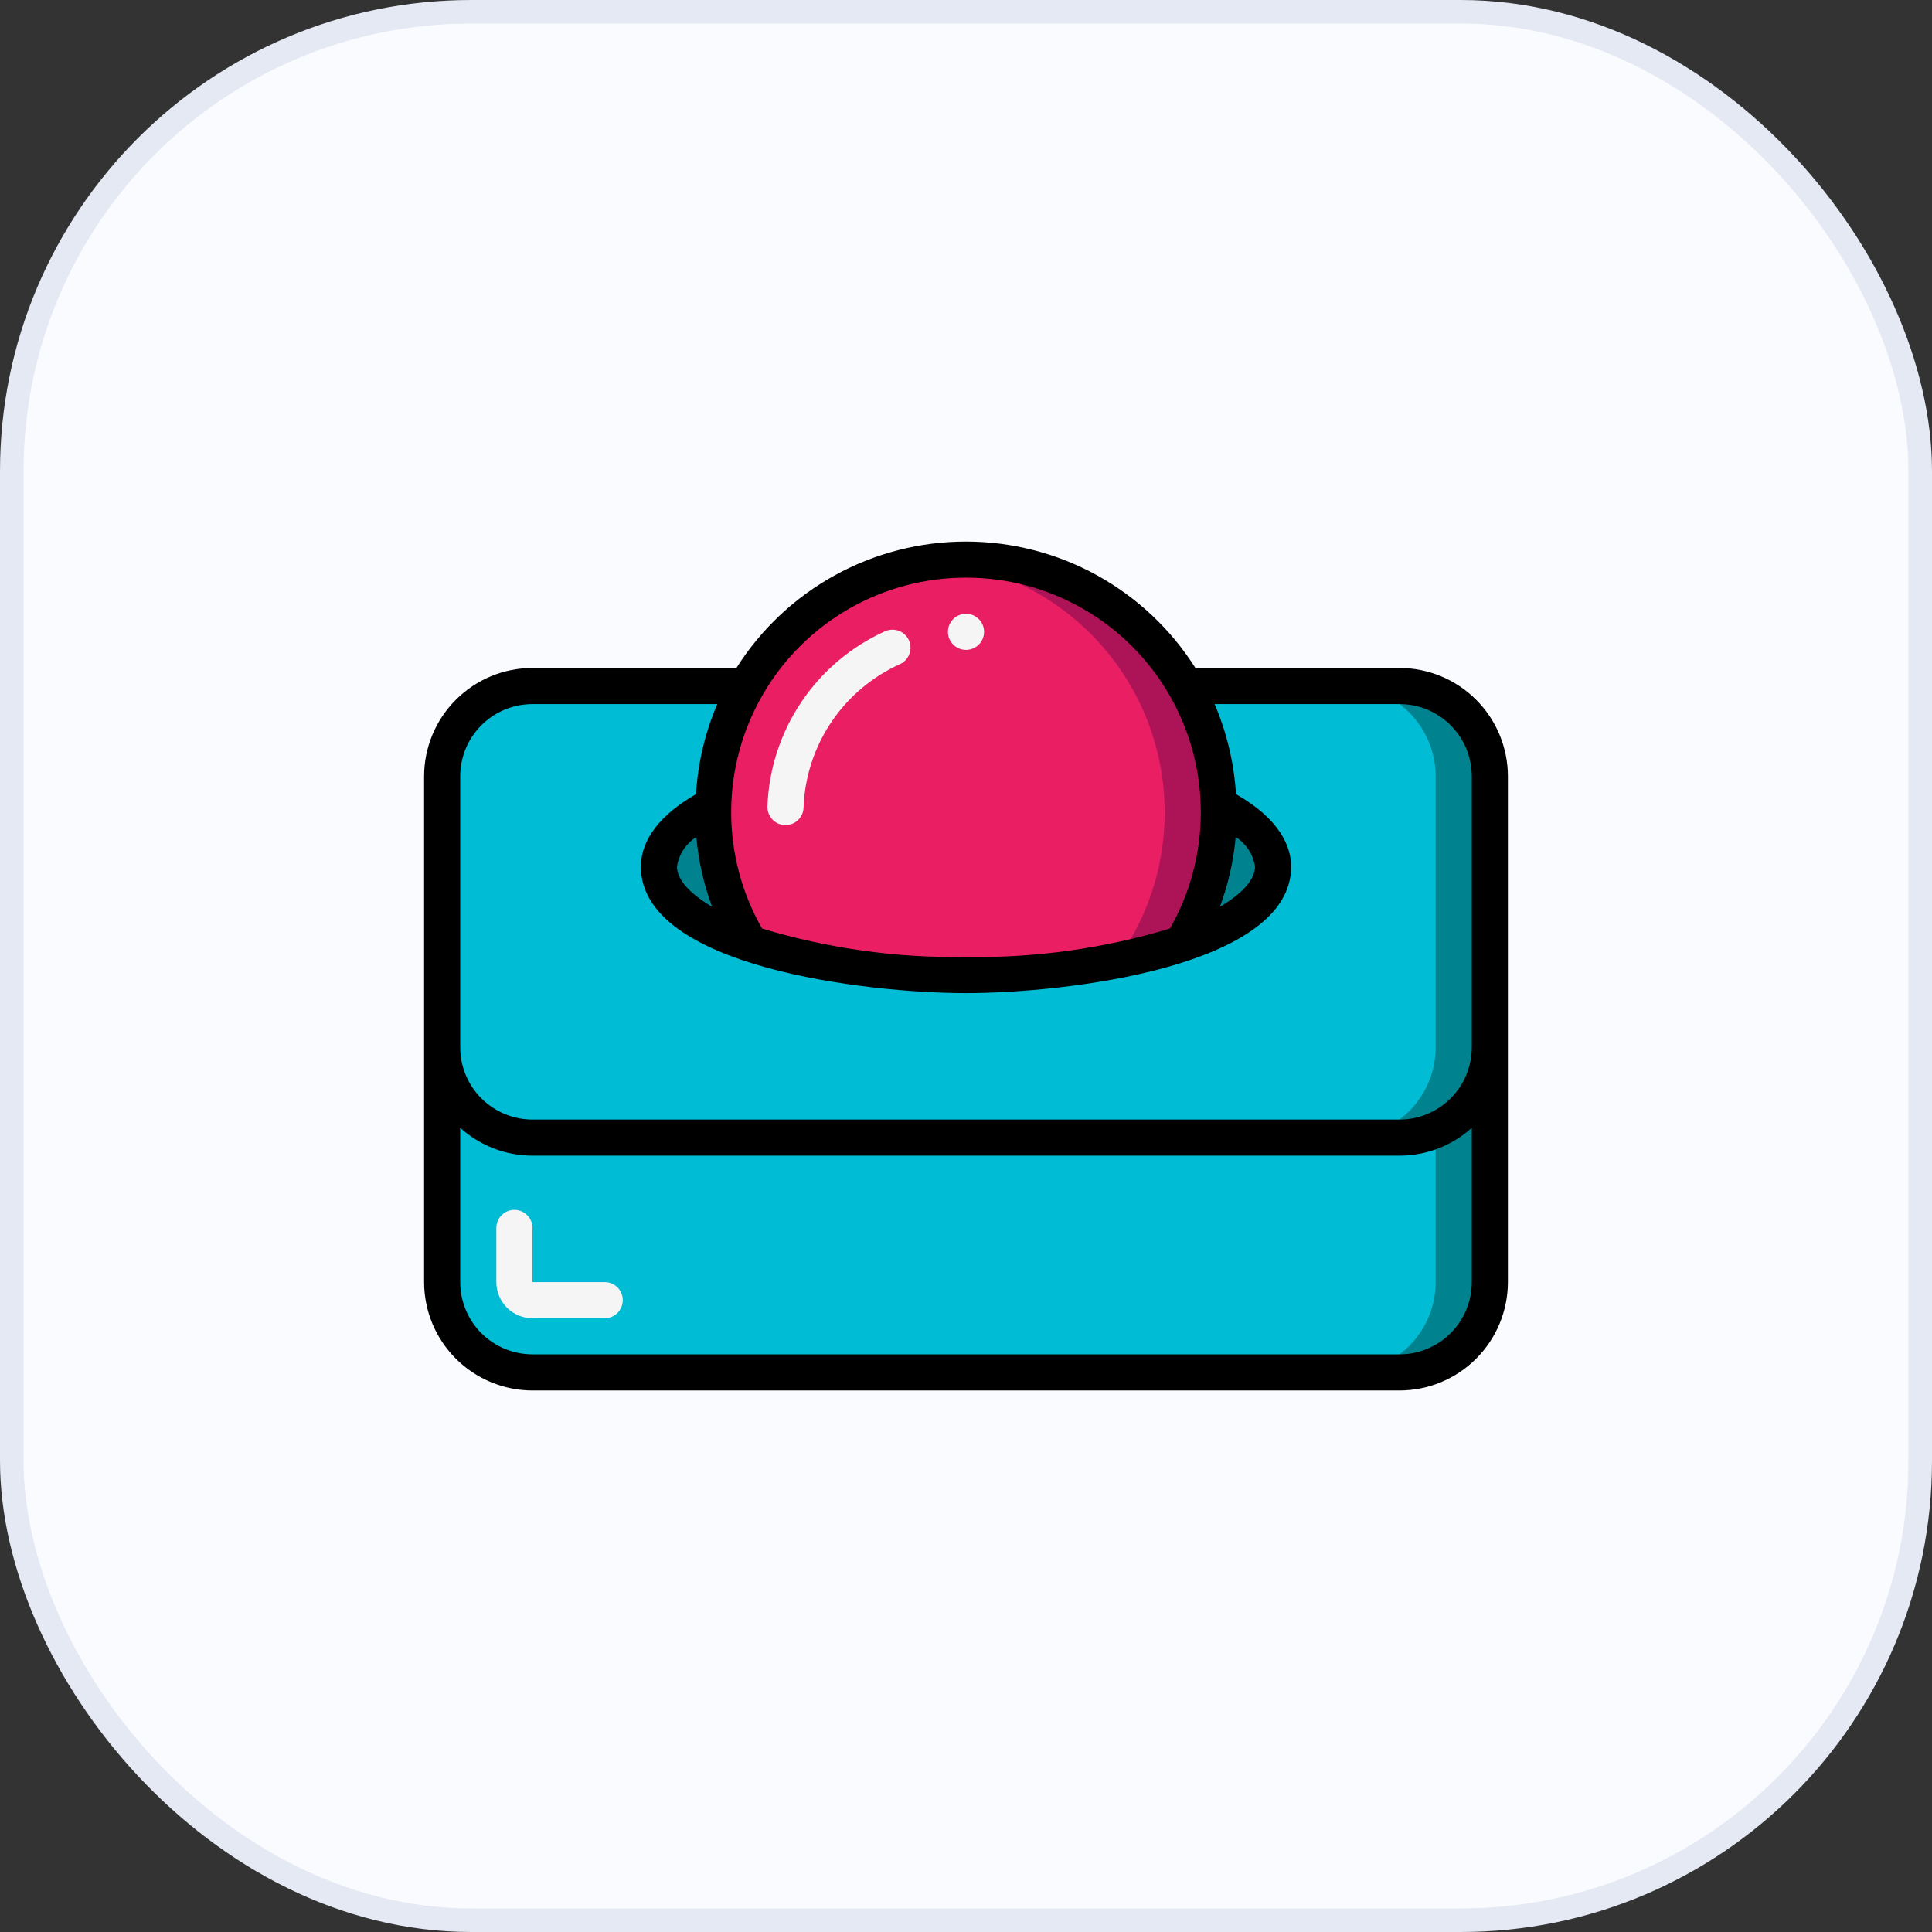 <svg width="82" height="82" viewBox="0 0 82 82" fill="none" xmlns="http://www.w3.org/2000/svg">
    <rect x="0" y="0" width="82" height="82" fill="#333333" stroke="none"/>
    <rect x="0.5" y="0.5" width="81" height="81" rx="19.5" fill="#FAFBFF"/>
    <rect x="0.5" y="0.5" width="81" height="81" rx="19.5" stroke="#E4E9F4"/>
    <g clip-path="url(#clip0_1806_1021)">
        <path d="M63.233 32.95V44.45C63.233 45.467 62.83 46.442 62.111 47.16C61.392 47.879 60.417 48.283 59.4 48.283H22.6C22.097 48.283 21.598 48.184 21.133 47.991C20.668 47.799 20.246 47.516 19.89 47.16C19.171 46.442 18.767 45.467 18.767 44.45V32.95C18.767 31.933 19.171 30.958 19.89 30.239C20.608 29.52 21.584 29.117 22.6 29.117H31.708C30.815 30.654 30.322 32.391 30.274 34.169C28.818 34.913 27.967 35.81 27.967 36.783C27.967 38.056 29.439 39.214 31.823 40.049C34.79 40.988 37.889 41.439 41 41.383C44.111 41.438 47.21 40.988 50.177 40.049C52.562 39.214 54.033 38.056 54.033 36.783C54.033 35.81 53.182 34.913 51.726 34.169C51.678 32.391 51.185 30.654 50.292 29.117H59.4C60.417 29.117 61.392 29.52 62.111 30.239C62.83 30.958 63.233 31.933 63.233 32.95Z" fill="#00BCD4"/>
        <path d="M59.4 29.117H57.1C58.117 29.117 59.092 29.52 59.811 30.239C60.53 30.958 60.933 31.933 60.933 32.95V44.45C60.933 45.467 60.53 46.442 59.811 47.16C59.092 47.879 58.117 48.283 57.1 48.283H59.4C60.417 48.283 61.392 47.879 62.111 47.16C62.83 46.442 63.233 45.467 63.233 44.45V32.95C63.233 31.933 62.83 30.958 62.111 30.239C61.392 29.52 60.417 29.117 59.4 29.117Z" fill="#00838F"/>
        <path d="M63.233 44.45V54.417C63.233 55.433 62.83 56.408 62.111 57.127C61.392 57.846 60.417 58.25 59.4 58.25H22.6C22.097 58.25 21.598 58.151 21.133 57.958C20.668 57.766 20.246 57.483 19.89 57.127C19.171 56.408 18.767 55.433 18.767 54.417V44.45C18.767 45.467 19.171 46.442 19.89 47.16C20.246 47.517 20.668 47.799 21.133 47.992C21.598 48.184 22.097 48.283 22.6 48.283H59.4C60.417 48.283 61.392 47.879 62.111 47.16C62.83 46.442 63.233 45.467 63.233 44.45Z" fill="#00BCD4"/>
        <path d="M60.933 47.959V54.417C60.933 55.433 60.53 56.408 59.811 57.127C59.092 57.846 58.117 58.25 57.1 58.25H59.4C60.417 58.25 61.392 57.846 62.111 57.127C62.83 56.408 63.233 55.433 63.233 54.417V44.45C63.233 45.195 63.015 45.924 62.606 46.547C62.198 47.17 61.616 47.661 60.933 47.959Z" fill="#00838F"/>
        <path d="M51.733 34.483C51.736 36.446 51.197 38.373 50.177 40.049C47.21 40.988 44.111 41.439 41 41.383C37.889 41.438 34.79 40.989 31.823 40.049C30.964 38.633 30.444 37.038 30.305 35.387C30.165 33.737 30.409 32.077 31.018 30.537C31.627 28.996 32.584 27.618 33.815 26.509C35.045 25.401 36.515 24.592 38.11 24.146C39.705 23.7 41.382 23.629 43.009 23.939C44.636 24.249 46.169 24.931 47.488 25.932C48.807 26.934 49.877 28.227 50.614 29.71C51.35 31.193 51.733 32.827 51.733 34.483Z" fill="#E91E63"/>
        <path d="M41 23.75C40.616 23.752 40.232 23.774 39.85 23.817C41.646 24.009 43.363 24.652 44.844 25.686C46.325 26.719 47.521 28.11 48.322 29.729C49.122 31.347 49.501 33.142 49.423 34.946C49.346 36.75 48.814 38.505 47.877 40.049C45.281 40.882 42.576 41.325 39.85 41.363C40.233 41.375 40.611 41.383 41 41.383C44.111 41.438 47.21 40.989 50.177 40.049C51.164 38.422 51.701 36.561 51.732 34.657C51.763 32.754 51.286 30.876 50.352 29.217C49.419 27.559 48.06 26.178 46.417 25.217C44.773 24.256 42.904 23.75 41 23.75Z" fill="#AD1457"/>
        <path d="M54.033 36.783C54.033 38.056 52.561 39.214 50.177 40.049C51.197 38.372 51.736 36.446 51.733 34.483C51.733 34.376 51.733 34.276 51.726 34.169C53.182 34.913 54.033 35.81 54.033 36.783ZM31.823 40.049C29.439 39.214 27.967 38.056 27.967 36.783C27.967 35.81 28.818 34.913 30.274 34.169C30.267 34.276 30.267 34.376 30.267 34.483C30.264 36.446 30.803 38.373 31.823 40.049Z" fill="#00838F"/>
        <path d="M25.666 55.95H22.6C22.193 55.95 21.803 55.788 21.515 55.501C21.228 55.213 21.066 54.823 21.066 54.417V52.117C21.066 51.913 21.147 51.718 21.291 51.575C21.435 51.431 21.63 51.35 21.833 51.35C22.036 51.35 22.231 51.431 22.375 51.575C22.519 51.718 22.6 51.913 22.6 52.117V54.417H25.666C25.87 54.417 26.065 54.497 26.209 54.641C26.352 54.785 26.433 54.98 26.433 55.183C26.433 55.387 26.352 55.582 26.209 55.725C26.065 55.869 25.87 55.95 25.666 55.95ZM33.34 35.02H33.317C33.114 35.014 32.921 34.928 32.782 34.78C32.642 34.632 32.567 34.435 32.572 34.232C32.629 32.648 33.128 31.112 34.011 29.796C34.895 28.481 36.129 27.439 37.574 26.788C37.759 26.708 37.968 26.704 38.155 26.776C38.343 26.849 38.495 26.993 38.577 27.176C38.66 27.36 38.667 27.568 38.597 27.757C38.528 27.946 38.387 28.099 38.205 28.185C37.021 28.717 36.011 29.569 35.286 30.645C34.562 31.721 34.153 32.978 34.106 34.275C34.1 34.474 34.017 34.664 33.874 34.803C33.731 34.942 33.539 35.02 33.34 35.02Z" fill="#F5F5F5"/>
        <path d="M41 27.583C41.423 27.583 41.767 27.24 41.767 26.817C41.767 26.393 41.423 26.05 41 26.05C40.576 26.05 40.233 26.393 40.233 26.817C40.233 27.24 40.576 27.583 41 27.583Z" fill="#F5F5F5"/>
        <path d="M59.4 28.35H50.737C49.697 26.707 48.259 25.353 46.556 24.415C44.853 23.477 42.94 22.985 40.996 22.985C39.052 22.985 37.139 23.477 35.436 24.415C33.733 25.353 32.295 26.707 31.256 28.35H22.6C21.38 28.351 20.211 28.836 19.349 29.699C18.486 30.561 18.001 31.73 18 32.95V54.417C18.001 55.636 18.486 56.806 19.349 57.668C20.211 58.53 21.38 59.015 22.6 59.017H59.4C60.62 59.015 61.789 58.53 62.651 57.668C63.514 56.806 63.999 55.636 64 54.417V32.95C63.999 31.73 63.514 30.561 62.651 29.699C61.789 28.836 60.62 28.351 59.4 28.35ZM41 24.517C42.745 24.515 44.459 24.971 45.972 25.841C47.484 26.71 48.742 27.962 49.618 29.47C50.495 30.979 50.96 32.691 50.967 34.435C50.973 36.18 50.522 37.896 49.656 39.411C46.85 40.257 43.93 40.664 41 40.617C38.07 40.664 35.15 40.257 32.344 39.411C31.478 37.896 31.027 36.18 31.033 34.435C31.04 32.691 31.505 30.979 32.382 29.47C33.258 27.962 34.516 26.71 36.028 25.841C37.541 24.971 39.255 24.515 41 24.517ZM62.467 54.417C62.467 55.23 62.144 56.01 61.569 56.585C60.993 57.16 60.213 57.483 59.4 57.483H22.6C21.787 57.483 21.007 57.16 20.431 56.585C19.856 56.01 19.533 55.23 19.533 54.417V47.869C20.374 48.629 21.467 49.05 22.6 49.05H59.4C60.533 49.05 61.626 48.628 62.467 47.869V54.417ZM62.467 44.45C62.467 45.263 62.144 46.043 61.569 46.618C60.993 47.194 60.213 47.517 59.4 47.517H22.6C21.787 47.517 21.007 47.194 20.431 46.618C19.856 46.043 19.533 45.263 19.533 44.45V32.95C19.533 32.137 19.856 31.357 20.431 30.782C21.007 30.206 21.787 29.883 22.6 29.883H30.444C29.925 31.096 29.619 32.389 29.541 33.706C27.636 34.797 27.2 35.969 27.2 36.783C27.2 41.025 36.739 42.15 41 42.15C45.261 42.15 54.8 41.025 54.8 36.783C54.8 35.968 54.364 34.797 52.459 33.705C52.377 32.389 52.07 31.096 51.552 29.883H59.4C60.213 29.883 60.993 30.206 61.569 30.782C62.144 31.357 62.467 32.137 62.467 32.95V44.45ZM30.224 38.488C29.28 37.933 28.733 37.332 28.733 36.783C28.81 36.265 29.11 35.807 29.554 35.528C29.645 36.54 29.87 37.535 30.224 38.488ZM51.776 38.488C52.13 37.535 52.355 36.54 52.446 35.528C52.89 35.807 53.19 36.265 53.267 36.783C53.267 37.332 52.72 37.933 51.776 38.488Z" fill="black"/>
    </g>
    <defs>
        <clipPath id="clip0_1806_1021">
            <rect width="46" height="46" fill="white" transform="translate(18 18)"/>
        </clipPath>
    </defs>
</svg>
